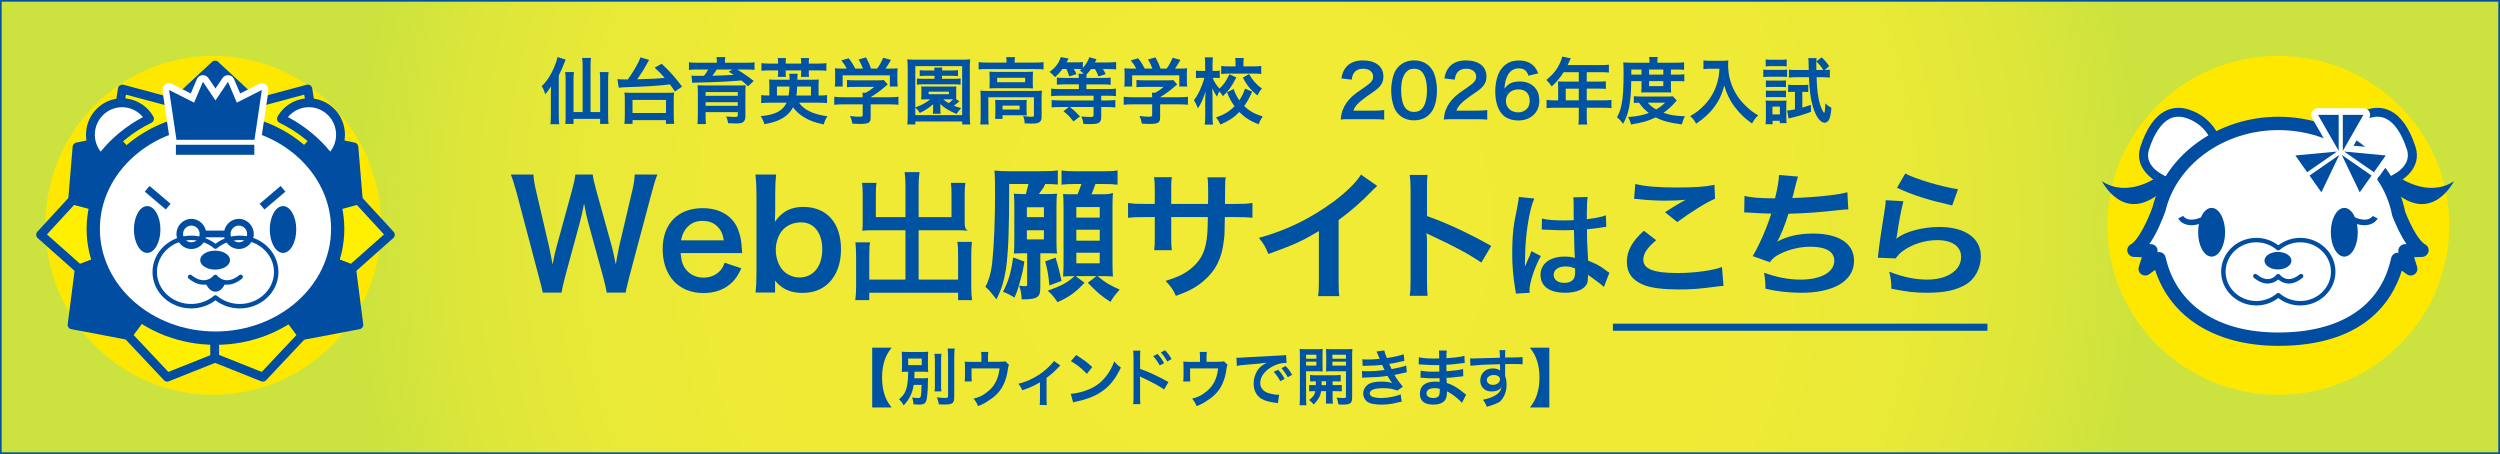 <?xml version="1.0" encoding="UTF-8"?>
<svg xmlns="http://www.w3.org/2000/svg" width="268.111mm" height="48.683mm" xmlns:xlink="http://www.w3.org/1999/xlink" version="1.1" viewBox="0 0 760 138">
  <rect x="0" y="0" width="760" height="138" fill="#808080" stroke="none"/>
  <defs>
    <radialGradient id="_名称未設定グラデーション_50" data-name="名称未設定グラデーション 50" cx="379.495" cy="69" fx="379.495" fy="69" r="272.743" gradientTransform="" gradientUnits="userSpaceOnUse">
      <stop offset="0" stop-color="#f2eb35"/>
      <stop offset=".546" stop-color="#f0ea35"/>
      <stop offset=".743" stop-color="#e9e937"/>
      <stop offset=".883" stop-color="#dde63a"/>
      <stop offset=".995" stop-color="#cce33e"/>
      <stop offset="1" stop-color="#cce33f"/>
    </radialGradient>
  </defs>
  <!-- Generator: Adobe Illustrator 28.6.0, SVG Export Plug-In . SVG Version: 1.2.0 Build 709)  -->
  <g>
    <g id="_バックグラウンド" data-name="バックグラウンド">
      <rect width="133" height="138" fill="#fff"/>
      <rect width="759.657" height="138" fill="url(#_名称未設定グラデーション_50)"/>
      <g>
        <path d="M190.21,88.94q.12-.95.47-2.21c.08-.41.3-1.22.6-2.48l6.88-25.83c.69-2.61,1.08-3.83,1.68-5.36h-6.88c-.05,1.26-.3,3.11-.73,4.82l-4,16.99c-.09.41-.43,2.17-.56,2.89q-.26,1.58-.47,2.61c-.69-3.38-.91-4.28-1.21-5.45l-4.81-17.35c-.48-1.67-.86-3.43-.99-4.51h-5.29c-.13,1.22-.43,2.7-.95,4.6l-4.77,17.39c-.34,1.27-.65,2.53-1.2,5.32-.26-1.57-.74-3.87-1.04-5.27l-4-17.17c-.47-1.99-.68-3.34-.77-4.87h-6.88c.56,1.35.99,2.75,1.72,5.36l6.84,25.87q.94,3.52,1.16,4.65h5.72c.13-1.08.47-2.53.99-4.56l4.55-16.76c.39-1.45.82-3.2,1.29-5.77.39,2.3.78,4.01,1.25,5.77l4.6,16.76c.43,1.54.86,3.48,1.03,4.56h5.77Z" fill="#0052a3" fill-rule="evenodd"/>
        <path d="M207.04,73.06c.65-3.65,3.1-5.91,6.45-5.91,2.02,0,3.48.57,4.64,1.74,1.08,1.09,1.6,2.26,1.9,4.17h-12.99ZM225.62,76.94c-.09-.9-.09-1.02-.09-1.1-.13-2.66-.43-4.21-1.25-6.3-1.72-4.08-5.67-6.26-10.7-6.26-7.36,0-12.13,4.65-12.13,12.41,0,8.13,4.82,13.4,12.43,13.4,3.61,0,6.62-1.16,8.86-3.44,1.07-1.12,1.63-1.96,2.62-4.09l-5.08-1.69c-.43,1.2-.73,1.69-1.24,2.31-1.25,1.42-3.05,2.22-5.16,2.22-2.19,0-4.13-.89-5.38-2.49-.99-1.29-1.37-2.53-1.59-4.97h18.71Z" fill="#0052a3" fill-rule="evenodd"/>
        <path d="M249.97,75.78c0,5.22-2.72,8.58-6.96,8.58-1.56,0-3.19-.61-4.41-1.6-1.68-1.38-2.77-4.09-2.77-6.8,0-2.24.8-4.57,2.06-5.99,1.38-1.55,3.35-2.37,5.7-2.37,3.87,0,6.38,3.23,6.38,8.18ZM235.62,88.94v-2.11c0-.52,0-.99-.05-1.55,2.11,2.49,4.5,3.76,8.36,3.76,3.4,0,6.09-1.05,8.14-3.15,2.37-2.44,3.59-5.88,3.59-10.11,0-8.01-4.33-12.87-11.44-12.87-3.86,0-6.46,1.39-8.65,4.51.05-1.52.09-2.63.09-3.35v-4.64c0-2.83.08-4.39.29-6.37h-6.28c.22,2.27.3,3.91.3,6.32v23.17c0,3.12-.08,4.5-.3,6.39h5.95Z" fill="#0052a3" fill-rule="evenodd"/>
        <path d="M275.26,66h-9v-6.97c0-1.46.04-2.49.18-3.44h-4.4c.18,1.08.22,2.24.22,3.79v8.3c0,.87-.04,1.6-.13,2.46.89-.09,1.64-.14,2.62-.14h10.51v15h-11v-7.41c0-1.83.05-2.83.23-3.93h-4.45c.13,1.19.22,2.61.22,4.39v9.17c0,1.48-.09,2.73-.26,4.02h4.26v-2.24h27v2.24h4.26c-.18-1.17-.26-2.28-.26-4.02v-9.35c0-1.83.08-3.16.21-4.35h-4.45c.19,1.14.24,2.33.24,3.89v7.59h-12v-15h12.4c.86,0,1.73.05,2.52.14-.88-.64-.92-1.47-.92-2.46v-8.34c0-1.6.04-2.46.21-3.75h-4.4c.14,1.04.19,1.98.19,3.4v7.01h-10v-9.42c0-1.97.09-3.01.28-4.25h-4.54c.17,1.11.26,2.19.26,4.25v9.42Z" fill="#0052a3" fill-rule="evenodd"/>
        <path d="M308,78.26c-.69,4.87-1.42,7.18-3.09,10.45,1.46.56,2.4,1.03,3.48,1.76.86-1.93,1.07-2.58,1.68-4.86.81-2.88.98-3.69,1.33-6.09l-3.4-1.26ZM317.73,79.46c.69,2.46.95,3.83,1.29,7.32l3.69-1.38c-.82-3.8-1.13-4.77-1.8-7.08l-3.18,1.14ZM327.2,76.84h7.12v3.22h-7.12v-3.22ZM327.2,69.84h7.12v3.32h-7.12v-3.32ZM327.2,62.94h7.12v3.22h-7.12v-3.22ZM326.64,83.94c-2.04,1.94-4.14,3.02-8.13,4.44,1.29,1.12,2.15,2.2,2.97,3.48,3.52-1.53,5.6-3.11,8.22-5.9l-2.7-2.02h6.33l-2.63,2.02c2.59,2.71,4.45,4.33,6.9,5.81.73-1.31,1.33-2.1,2.79-3.73-3.1-1.36-4.53-2.23-6.71-4.1h1.27c1.11,0,2.38.03,3.38.11-.09-1.16-.13-2.57-.13-4.18v-16.96c0-1.77.04-3.12.13-4.26-.96.37-1.72.41-3.85.41h-2.67c.52-1.17.8-1.95,1.2-3.12h2.38c2.06,0,3.11.04,4.35.21v-4.35c-1.16.22-2.22.26-4.35.26h-8.31c-2.16,0-3.12-.04-4.37-.26v4.35c1.29-.17,2.25-.21,3.81-.21h2.23c-.32,1-.64,1.82-1.16,3.12h-.99c-1.92,0-2.44,0-3.43-.08.1.62.15,2.25.15,4.02v17.35c0,1.21-.05,2.42-.15,3.72.99-.09,1.87-.13,3.19-.13h.28ZM312.17,70h5.18v2.78h-5.18v-2.78ZM312.17,63h5.18v3h-5.18v-3ZM311.61,59c-1.5,0-2.32-.04-3.39-.12.08,1,.13,1.98.13,3.19v11.35c0,1.51-.05,2.59-.13,3.66.99-.05,2.02-.09,3.05-.09h.99v9.47c0,.47-.02.54-.82.54-.08,0-.26,0-.56-.04q-.17-.03-1.07-.1c.47,1.06.73,2.56.77,4.14h.78c1.65,0,3.01-.17,3.71-.58.88-.5,1.19-1.21,1.19-3.04v-10.39h2.2c1.08,0,1.98.04,2.87.09-.11-.88-.16-1.9-.16-3.71v-11.02c0-1.58.05-2.47.16-3.47-.97.08-1.92.12-3.3.12h-2.21c.78-1.22,1.53-1.85,1.91-3.06,1.81,0,2.67.04,3.85.15v-4.29c-1.31.18-2.64.26-5.67.26h-8.98c-2.02,0-3.19-.04-4.6-.21.12,1.54.17,3.08.17,6.72,0,8.57-.3,16.02-.91,21.73-.38,2.91-1.03,5.08-2.02,6.87.86.79,1.29,1.25,1.68,1.75q1.16,1.46,1.68,2.08c1.55-3.12,2.23-5.3,2.88-9.2.73-5.25.99-11.7.99-25.86h5.85c-.3.94-.44,1.96-.78,3.06h-.26Z" fill="#0052a3" fill-rule="evenodd"/>
        <path d="M356.05,62v-4.43c0-2.19,0-2.28.18-3.7h-5.39c.17,1.12.21,2.02.21,3.83v4.3h-2.53c-3.05,0-3.91-.04-5.59-.3v4.51c1.5-.17,2.66-.21,5.5-.21h2.62v6.36c0,1.59-.04,2.76-.17,3.7h5.35c-.13-1.12-.18-1.8-.18-3.61v-6.45h11.14c-.08,2.97-.08,4-.17,4.99-.39,4.94-1.63,7.78-4.56,10.32-2.06,1.8-4.13,2.84-8.13,4.08,1.77,1.89,2.33,2.71,3.14,4.56,3.96-1.42,6.07-2.54,8.39-4.51,3.74-3.19,5.59-6.84,6.19-12.35.22-1.63.22-1.93.3-7.09h2.88c2.84,0,4,.04,5.51.21v-4.51c-1.68.26-2.54.3-5.59.3h-2.76q.05-2.58.05-5.2c0-1.68.04-1.89.17-2.88h-5.55c.17.99.22,1.93.22,4.77v1.38l-.05,1.93h-11.18Z" fill="#0052a3" fill-rule="evenodd"/>
        <path d="M413.73,53.08c-1.25,2.11-4.17,5.08-8.1,8.05-7.19,5.28-14.41,8.85-22.92,11.18,1.5,1.93,1.97,2.66,2.88,4.9,7.91-2.84,10.32-3.96,15.35-6.97v15.14c0,2.53-.05,3.39-.26,4.64h6.47c-.17-1.16-.21-2.41-.21-4.77v-18.36c3.7-2.71,6.92-5.51,10.15-8.86.64-.69.86-.86,1.59-1.51l-4.95-3.44Z" fill="#0052a3" fill-rule="evenodd"/>
        <path d="M433.98,89.93c-.13-1.41-.17-2.53-.17-4.77v-11.35c0-1.2-.04-1.72-.16-2.92.33.21.46.25,1.45.73,7.18,3.31,11.65,5.76,15.22,8.21l3.01-5.07c-6.88-3.87-13.63-7.01-19.52-9.08v-7.99c0-2.67,0-3.23.17-4.52h-5.43c.17,1.16.26,2.28.26,4.39v27.56c0,2.28-.04,3.44-.26,4.81h5.43Z" fill="#0052a3" fill-rule="evenodd"/>
        <path d="M465.03,89c-.07-.56-.07-.59-.07-.8,0-1.96,1.4-6.73,3.47-10.36l-2.91-1.5c-.32,1.01-.35,1.13-.42,1.25q-.35.83-.67,1.46c-.17.48-.35.81-.42,1.02q-.24.54-.42.87h-.03c.03-.33.03-.39.03-.63v-.48q0-.48.04-1.56c.03-6.97,1.36-14.88,2.8-17.92l-4.73-.49v.14c0,.35-.14,1.36-.38,2.59q-.77,3.95-.95,4.89c-.45,2.46-.66,6.01-.66,9.67,0,3.37.28,6.97.94,10.9.14.68.14.86.18,1.2l4.2-.25ZM478.83,81.62v1.06c0,1.05-.14,1.64-.45,2.11-.53.78-1.54,1.21-2.84,1.21-1.96,0-3.22-.98-3.22-2.42,0-1.6,1.4-2.58,3.64-2.58,1.05,0,1.72.16,2.87.62ZM468.68,69.8c.11-.03.18-.03.22-.03.07,0,.18,0,.36.03.07,0,.29,0,.61.03.18,0,.58.03,1.08.03,1.69.11,3.09.14,4.38.14.91,0,1.75-.03,3.15-.06.14,5.62.18,7.61.28,8.48-.94-.3-1.82-.42-3.11-.42-4.27,0-7.33,2.04-7.33,5.54,0,3.62,2.88,5.46,7.5,5.46,3.4,0,5.85-1.04,6.65-2.79.18-.48.28-1.26.28-2.12v-.55l2.21,1.6c.98.7,2.03,1.51,2.62,2.11l1.68-4.34c-.35-.19-.52-.31-.98-.66-2.1-1.58-2.97-2-5.49-3.02-.35-6.39-.35-6.47-.35-8.74v-.77c1.85-.17,3.67-.43,4.86-.63.63-.11.67-.11,1.02-.14l-.14-3.49-.28.07q-.56.21-.77.28c-1.37.35-2.91.63-4.73.84v-1.61c0-2.49.07-4.17.25-5.15l-4.38.11c.07.38.11.91.11,1.68,0,1.43.03,3.18.03,5.25-1.22.07-1.99.07-3.22.07-2.87,0-4.74-.14-6.44-.56l-.07,3.36Z" fill="#0052a3" fill-rule="evenodd"/>
        <path d="M499.74,70.15c-3.61,3.26-5.17,6.12-5.17,9.42,0,3.39,1.68,5.7,5.13,7.07,2.28.91,6.06,1.36,10.75,1.36,3.7,0,6.45-.21,11.61-.91.9-.12,1.16-.12,1.89-.16l-.47-5.75c-2.76,1.04-8.39,1.82-13.51,1.82-7.26,0-10.4-1.22-10.4-4.04,0-1.86,1.2-3.68,3.91-5.94l-3.74-2.87ZM496.77,60.45c.56,0,.68.04,1.48.11,2.01.26,5.58.44,7.77.44,2.71,0,4.56-.07,6.45-.29-1.98,1.07-4.09,2.37-6.32,3.8l3.74,3c4.26-3.13,8.9-6.03,11.48-7.1l-.17-4.23c-2.84.61-5.89.82-11.35.82-5.77,0-9.59-.3-12.72-1.07l-.36,4.52Z" fill="#0052a3" fill-rule="evenodd"/>
        <path d="M530.24,64.59h.35c.34,0,.77,0,1.37.05,2.28.17,4.22.25,6.5.3-.61,2.1-2.2,6.25-3.62,9.12-.64,1.38-1.37,2.75-2.02,3.8l5.21,1.85c.77-1.1,1.54-1.76,3.13-2.55,2.76-1.37,6.07-2.16,9.25-2.16,4.64,0,7.22,1.5,7.22,4.23,0,3.52-4.04,5.77-10.27,5.77-3.62,0-7.23-.7-11.1-2.11.39,2.18.43,2.88.43,4.88,3.36.81,7.14,1.23,10.97,1.23,9.41,0,15.97-3.37,15.97-9.73,0-5.4-4.84-8.27-12.49-8.27-4.21,0-7.95.83-10.84,2.45v-.07c.86-1.36,2.5-5.35,3.4-8.4,5.38-.13,9.16-.43,15.5-1.12,1.2-.13,1.62-.17,2.68-.21l-.28-5.21c-1.61.43-2.49.61-5.77.99-2.84.35-7.7.69-10.97.78q.26-.82,1.03-4.04.43-1.72.69-2.5l-5.76-.47c-.09,1.85-.39,3.65-1.2,7.09-4.43,0-7.31-.21-9.29-.73l-.09,5.03Z" fill="#0052a3" fill-rule="evenodd"/>
        <path d="M573.26,60.87c-.04.95-.08,1.47-.25,2.5-.78,5.07-1.47,9.26-1.81,12.12-.21,1.81-.21,2-.34,2.86l5.41.2c.91-1.15,1.17-1.44,1.94-2.06,2.88-2.2,6.88-3.49,10.71-3.49,4.55,0,7.26,1.91,7.26,5.12,0,4.06-4.21,6.88-10.27,6.88-3.66,0-7.36-.76-11.57-2.39.52,2.25.6,2.99.64,5.16,4.91.98,7.27,1.23,10.97,1.23,4.99,0,8.56-.74,11.44-2.39,2.98-1.61,4.79-5.15,4.79-8.64,0-5.86-5.21-8.97-12.58-8.97-5.2,0-10.53,1.44-13.02,3.52l-.09-.08q.13-.55.21-1.07c.56-3.83,1.29-7.83,1.94-10.2l-5.38-.3ZM576.7,57.09c4.91,2.28,9.42,3.7,16.77,5.37l1.77-4.94c-4.86-.69-13.08-3.14-16.04-4.77l-2.5,4.34Z" fill="#0052a3" fill-rule="evenodd"/>
        <rect x="490.32" y="98.4" width="113.86" height="2.15" fill="#0052a3"/>
      </g>
      <g>
        <ellipse cx="64.83" cy="68.5" rx="51.03" ry="51.5" fill="#ffe800"/>
        <g>
          <g>
            <polygon points="102.04 62.65 108.92 60.78 107.58 44.69 96.16 42.32 91.63 47.06 102.04 62.65" fill="#004da1"/>
            <path d="M93.35,47.22l9.27,13.87,4.87-1.32-1.17-13.96-9.7-2.01-3.27,3.42ZM102.04,64c-.44,0-.86-.21-1.11-.59l-10.41-15.59c-.36-.53-.3-1.24.14-1.7l4.54-4.74c.32-.34.78-.48,1.23-.39l11.42,2.37c.58.12,1.02.62,1.07,1.22l1.34,16.09c.05.65-.36,1.25-.99,1.42l-6.88,1.87c-.12.03-.24.04-.35.04Z" fill="#004da1" fill-rule="evenodd"/>
          </g>
          <g>
            <polygon points="102.04 62.65 108.92 60.78 118.66 71.36 106.91 81.79 101.2 79.59 102.04 62.65" fill="#fff000"/>
            <path d="M102.59,78.67l4.04,1.56,10.1-8.96-8.24-8.96-5.16,1.39-.74,14.97ZM106.91,83.15c-.17,0-.33-.03-.48-.09l-5.71-2.2c-.54-.21-.89-.75-.86-1.34l.84-16.94c.03-.59.43-1.09.99-1.24l6.88-1.86c.49-.13,1,.01,1.33.38l9.74,10.58c.25.27.38.63.36.99-.02.37-.18.71-.46.95l-11.75,10.43c-.25.22-.56.34-.88.34Z" fill="#004da1" fill-rule="evenodd"/>
          </g>
          <g>
            <polygon points="88.11 96.53 92.13 101.95 109.09 98.73 106.91 81.79 101.2 79.59 88.11 96.53" fill="#004da1"/>
            <path d="M89.8,96.55l2.91,3.91,14.88-2.82-1.91-14.87-4.03-1.56-11.85,15.34ZM92.13,103.31c-.41,0-.81-.2-1.07-.55l-4.03-5.42c-.36-.49-.36-1.16.02-1.64l13.09-16.94c.36-.48.99-.65,1.54-.44l5.71,2.21c.46.17.78.59.85,1.09l2.18,16.94c.09.71-.38,1.37-1.08,1.5l-16.96,3.22c-.08.02-.16.03-.25.03Z" fill="#004da1" fill-rule="evenodd"/>
          </g>
          <g>
            <polygon points="54.73 38.51 52.97 31.31 65.39 19.79 77.81 31.31 76.3 38.76 54.73 38.51" fill="#004da1"/>
            <path d="M55.78,37.16l19.43.23,1.13-5.6-10.95-10.16-10.93,10.13,1.32,5.4ZM76.3,40.12h-.02l-21.57-.26c-.61,0-1.14-.43-1.29-1.03l-1.76-7.2c-.12-.48.04-.98.4-1.32l12.42-11.52c.51-.48,1.3-.48,1.82,0l12.42,11.52c.35.32.5.8.41,1.27l-1.52,7.45c-.12.63-.67,1.09-1.31,1.09Z" fill="#004da1" fill-rule="evenodd"/>
          </g>
          <path d="M39.37,48.42c-.36,0-.71-.14-.97-.42l-4.53-4.74c-.29-.31-.43-.73-.36-1.15l2.35-15.25c.06-.37.27-.71.59-.92s.72-.27,1.08-.18l15.78,4.24c.48.13.85.51.96.99l1.68,7.12c.14.59-.13,1.2-.65,1.5l-15.27,8.64c-.21.11-.44.17-.66.17Z" fill="#004da1"/>
          <polygon points="36.27 41.86 39.62 45.37 53.1 37.74 51.85 32.41 38.28 28.77 36.27 41.86" fill="#fff000"/>
          <path d="M91.41,48.42c-.23,0-.45-.06-.66-.17l-15.28-8.64c-.52-.3-.78-.91-.64-1.5l1.67-7.12c.12-.48.49-.86.96-.99l15.78-4.24c.37-.09.76-.03,1.08.18s.54.55.6.92l2.35,15.25c.06.42-.07.84-.36,1.15l-4.54,4.74c-.26.28-.61.42-.96.42Z" fill="#004da1"/>
          <polygon points="77.67 37.74 91.16 45.37 94.51 41.86 92.49 28.77 78.93 32.41 77.67 37.74" fill="#fff000"/>
          <g>
            <polygon points="28.96 62.65 22.08 60.78 23.42 44.69 34.84 42.32 39.37 47.06 28.96 62.65" fill="#004da1"/>
            <path d="M23.51,59.77l4.87,1.32,9.27-13.88-3.27-3.41-9.71,2.01-1.16,13.96ZM28.96,64c-.11,0-.23-.01-.35-.04l-6.88-1.87c-.63-.17-1.04-.77-.99-1.42l1.34-16.09c.05-.6.49-1.1,1.07-1.22l11.42-2.37c.45-.09.91.05,1.23.39l4.54,4.74c.43.46.5,1.17.14,1.7l-10.41,15.59c-.25.38-.67.59-1.11.59Z" fill="#004da1" fill-rule="evenodd"/>
          </g>
          <g>
            <polygon points="28.96 62.65 22.08 60.78 12.34 71.36 24.09 81.79 29.8 79.59 28.96 62.65" fill="#fff000"/>
            <path d="M14.27,71.27l10.1,8.96,4.04-1.56-.74-14.97-5.16-1.39-8.24,8.96ZM24.09,83.15c-.32,0-.63-.12-.88-.34l-11.75-10.43c-.28-.24-.44-.58-.46-.95-.02-.36.11-.72.36-.99l9.73-10.58c.34-.36.86-.51,1.34-.38l6.88,1.86c.56.15.96.65.99,1.24l.84,16.94c.03.59-.32,1.13-.86,1.34l-5.71,2.2c-.15.06-.31.09-.48.09Z" fill="#004da1" fill-rule="evenodd"/>
          </g>
          <g>
            <polygon points="42.89 96.53 38.86 101.95 21.91 98.73 24.09 81.79 29.8 79.59 42.89 96.53" fill="#004da1"/>
            <path d="M23.41,97.64l14.88,2.82,2.91-3.91-11.85-15.34-4.03,1.56-1.91,14.87ZM38.86,103.31c-.08,0-.16-.01-.24-.03l-16.96-3.22c-.7-.13-1.17-.79-1.08-1.5l2.18-16.94c.07-.5.39-.92.85-1.09l5.71-2.21c.55-.21,1.18-.03,1.54.44l13.09,16.94c.38.48.38,1.15.02,1.64l-4.03,5.42c-.26.35-.66.55-1.08.55Z" fill="#004da1" fill-rule="evenodd"/>
          </g>
          <path d="M50.82,116.01c-.36,0-.71-.14-.97-.42l-11.96-12.71c-.45-.48-.49-1.21-.1-1.74l4.03-5.42c.33-.45.89-.64,1.42-.5l22.6,6.04c.59.16,1,.7,1,1.32l-.03,6.25c-.01.55-.34,1.05-.85,1.25l-14.65,5.84c-.16.06-.32.09-.49.09Z" fill="#004da1"/>
          <polygon points="40.62 101.85 51.17 113.06 64.13 107.9 64.15 103.61 43.43 98.07 40.62 101.85" fill="#fff000"/>
          <path d="M79.92,116.01c-.17,0-.33-.03-.49-.09l-14.65-5.84c-.51-.2-.84-.7-.85-1.25l-.03-6.25c0-.62.41-1.16,1-1.32l22.6-6.04c.53-.14,1.09.05,1.42.5l4.03,5.42c.39.53.35,1.26-.1,1.74l-11.96,12.71c-.26.28-.61.42-.97.42Z" fill="#004da1"/>
          <polygon points="66.61 107.9 79.57 113.06 90.12 101.85 87.31 98.07 66.59 103.61 66.61 107.9" fill="#fff000"/>
        </g>
        <g>
          <path d="M102.65,69.6c0,18.33-16.63,33.2-37.15,33.2s-37.15-14.87-37.15-33.2,16.63-33.21,37.15-33.21,37.15,14.87,37.15,33.21Z" fill="#fff"/>
          <path d="M65.5,38.42c-19.38,0-35.14,13.99-35.14,31.18s15.76,31.17,35.14,31.17,35.14-13.99,35.14-31.17-15.76-31.18-35.14-31.18ZM65.5,104.83c-21.6,0-39.17-15.81-39.17-35.23s17.57-35.24,39.17-35.24,39.17,15.81,39.17,35.24-17.57,35.23-39.17,35.23Z" fill="#004da1" fill-rule="evenodd"/>
        </g>
        <g>
          <path d="M45.44,36.1c-1.66-2.91-4.76-4.87-8.33-4.87-5.31,0-9.62,4.35-9.62,9.72,0,2.87,1.24,5.44,3.21,7.22,3.74-5.03,8.81-9.19,14.74-12.07Z" fill="#fff"/>
          <path d="M37.11,32.59c-4.57,0-8.28,3.75-8.28,8.36,0,1.87.63,3.68,1.77,5.15,3.45-4.25,7.85-7.84,12.86-10.51-1.56-1.88-3.89-3-6.35-3ZM30.7,49.53c-.33,0-.65-.13-.9-.35-2.32-2.1-3.66-5.1-3.66-8.23,0-6.11,4.92-11.07,10.97-11.07,3.9,0,7.54,2.12,9.5,5.54.18.33.23.72.12,1.08s-.37.66-.7.82c-5.71,2.78-10.64,6.81-14.26,11.67-.23.3-.57.49-.94.53l-.13.01Z" fill="#004da1" fill-rule="evenodd"/>
        </g>
        <g>
          <path d="M100.3,48.17c1.97-1.78,3.21-4.35,3.21-7.22,0-5.37-4.31-9.72-9.62-9.72-3.57,0-6.67,1.96-8.33,4.87,5.93,2.88,11,7.04,14.74,12.07Z" fill="#fff"/>
          <path d="M87.54,35.59c5.01,2.67,9.41,6.26,12.86,10.51,1.14-1.47,1.77-3.28,1.77-5.15,0-4.61-3.71-8.36-8.28-8.36-2.46,0-4.79,1.12-6.35,3ZM100.3,49.53l-.13-.01c-.37-.04-.71-.23-.94-.53-3.62-4.86-8.55-8.89-14.26-11.67-.33-.16-.59-.46-.7-.82s-.06-.75.12-1.08c1.96-3.42,5.6-5.54,9.5-5.54,6.05,0,10.97,4.96,10.97,11.07,0,3.13-1.34,6.13-3.66,8.23-.25.22-.57.35-.9.35Z" fill="#004da1" fill-rule="evenodd"/>
        </g>
        <path d="M65.5,89.75c.15,0,.31.05.43.15,1.92,1.62,4.39,2.51,6.96,2.51,5.73,0,10.4-4.36,10.4-9.71s-4.67-9.72-10.4-9.72c-2.57,0-5.04.9-6.96,2.51-.25.21-.61.21-.86,0-1.92-1.61-4.39-2.51-6.96-2.51-5.74,0-10.4,4.36-10.4,9.72s4.66,9.71,10.4,9.71c2.57,0,5.04-.89,6.96-2.51.13-.1.28-.15.43-.15ZM72.89,93.76c-2.7,0-5.3-.87-7.39-2.47-2.09,1.6-4.69,2.47-7.39,2.47-6.48,0-11.75-4.96-11.75-11.06s5.27-11.07,11.75-11.07c2.69,0,5.3.88,7.39,2.47,2.09-1.59,4.69-2.47,7.39-2.47,6.48,0,11.75,4.96,11.75,11.07s-5.27,11.06-11.75,11.06Z" fill="#004da1" fill-rule="evenodd"/>
        <g>
          <polygon points="77.36 42.49 79.6 27.36 71.99 31.2 69.31 24.87 65.5 30.52 61.69 24.87 59.01 31.2 51.4 27.36 53.64 42.49 77.36 42.49" fill="#fff"/>
          <path d="M55.37,40.46h20.26l1.41-9.54-4.15,2.09c-.49.25-1.07.29-1.59.09-.52-.19-.94-.59-1.16-1.1l-1.24-2.92-1.73,2.58c-.38.56-1,.89-1.67.89s-1.29-.33-1.67-.89l-1.73-2.58-1.24,2.92c-.22.51-.64.91-1.16,1.1-.52.2-1.1.16-1.59-.09l-4.15-2.09,1.41,9.54ZM77.36,44.52h-23.72c-1,0-1.85-.73-2-1.73l-2.23-15.13c-.12-.75.2-1.5.81-1.95.6-.45,1.4-.51,2.08-.17l5.7,2.87,1.84-4.34c.29-.68.93-1.15,1.66-1.22.74-.06,1.45.27,1.86.88l2.14,3.17,2.14-3.17c.41-.62,1.13-.94,1.86-.88.73.07,1.37.54,1.66,1.22l1.84,4.34,5.7-2.87c.67-.34,1.48-.27,2.08.17.61.45.92,1.2.81,1.95l-2.24,15.13c-.14,1-.99,1.73-1.99,1.73Z" fill="#fff" fill-rule="evenodd"/>
        </g>
        <polygon points="77.36 42.49 79.6 27.36 71.99 31.2 69.31 24.87 65.5 30.52 61.69 24.87 59.01 31.2 51.4 27.36 53.64 42.49 77.36 42.49" fill="#004da1"/>
        <rect x="53.47" y="44.01" width="23.84" height="3.05" fill="#004da1"/>
        <path d="M48.77,69.76c0,3.93-1.81,7.12-4.03,7.12s-4.03-3.19-4.03-7.12,1.81-7.11,4.03-7.11,4.03,3.18,4.03,7.11Z" fill="#004da1"/>
        <polygon points="50.4 63.68 44.02 58.26 45.46 56.53 51.84 61.95 50.4 63.68" fill="#004da1"/>
        <path d="M82.01,69.76c0,3.93,1.8,7.12,4.03,7.12s4.02-3.19,4.02-7.12-1.8-7.11-4.02-7.11-4.03,3.18-4.03,7.11Z" fill="#004da1"/>
        <polygon points="80.38 63.68 78.93 61.95 85.31 56.53 86.76 58.26 80.38 63.68" fill="#004da1"/>
        <path d="M58.17,68.58c-1.39,0-2.52,1.14-2.52,2.54s1.13,2.54,2.52,2.54,2.52-1.14,2.52-2.54-1.13-2.54-2.52-2.54ZM58.17,75.69c-2.5,0-4.53-2.05-4.53-4.57s2.03-4.58,4.53-4.58,4.53,2.06,4.53,4.58-2.03,4.57-4.53,4.57Z" fill="#004da1" fill-rule="evenodd"/>
        <path d="M72.61,68.58c-1.39,0-2.52,1.14-2.52,2.54s1.13,2.54,2.52,2.54c1.38,0,2.51-1.14,2.51-2.54s-1.13-2.54-2.51-2.54ZM72.61,75.69c-2.5,0-4.54-2.05-4.54-4.57s2.04-4.58,4.54-4.58,4.53,2.06,4.53,4.58-2.03,4.57-4.53,4.57Z" fill="#004da1" fill-rule="evenodd"/>
        <rect x="61.69" y="70.1" width="7.39" height="2.04" fill="#004da1"/>
        <path d="M69.92,79.08c0,1.59-2.03,2.88-4.53,2.88s-4.53-1.29-4.53-2.88,2.02-2.88,4.53-2.88,4.53,1.29,4.53,2.88Z" fill="#004da1"/>
        <path d="M69.03,86.55c-.22,0-.44-.01-.65-.04-1.36-.17-2.34-.84-2.91-1.35-.57.51-1.55,1.18-2.9,1.35-1.68.21-3.43-.4-5.21-1.81-.29-.24-.34-.66-.11-.96.23-.29.65-.34.94-.11,1.49,1.18,2.9,1.71,4.21,1.53,1.26-.16,2.09-.89,2.41-1.24l.03-.06c.23-.46,1.01-.46,1.23,0,.28.31,1.16,1.15,2.49,1.31,1.31.15,2.71-.36,4.19-1.54.29-.23.71-.18.94.11.23.3.18.72-.11.96-1.54,1.23-3.07,1.85-4.55,1.85Z" fill="#004da1"/>
        <path d="M65.47,84.2c-.17.21-1.24,1.43-3.04,1.64.62,1.69,1.76,2.84,3.07,2.84s2.44-1.14,3.07-2.83c-1.84-.19-2.93-1.44-3.1-1.65Z" fill="#004da1"/>
      </g>
      <g>
        <path d="M744.58,68.5c0,28.44-23.27,51.5-51.97,51.5s-51.96-23.06-51.96-51.5,23.27-51.5,51.96-51.5,51.97,23.06,51.97,51.5Z" fill="#ffe800"/>
        <g>
          <path d="M658.49,55.09s-8.72-3.17-6.5-10.05c2.22-6.87,6.33-12.69,13.16-10.4,6.84,2.29,8.55,8.29,8.55,8.29" fill="#fff"/>
          <path d="M658.49,56.45c-.16,0-.32-.03-.48-.09-3.44-1.25-9.4-5.31-7.32-11.73,1.82-5.63,4.39-9.3,7.64-10.93,2.21-1.1,4.65-1.22,7.26-.34,7.43,2.49,9.35,8.93,9.42,9.2.21.72-.21,1.47-.94,1.67-.72.21-1.48-.21-1.69-.93-.06-.22-1.63-5.35-7.67-7.38-1.91-.64-3.6-.58-5.15.2-2.53,1.27-4.7,4.5-6.27,9.34-1.8,5.57,5.36,8.25,5.67,8.36.71.26,1.07,1.04.81,1.74-.2.55-.73.89-1.28.89Z" fill="#004da1"/>
        </g>
        <g>
          <path d="M726.51,55.09s8.72-3.17,6.5-10.05c-2.22-6.87-6.32-12.69-13.16-10.4s-8.55,8.29-8.55,8.29" fill="#fff"/>
          <path d="M726.51,56.45c-.55,0-1.08-.34-1.28-.89-.26-.7.1-1.48.81-1.74.31-.11,7.46-2.82,5.67-8.36-1.57-4.84-3.74-8.07-6.27-9.34-1.55-.78-3.24-.84-5.15-.2-6.09,2.04-7.66,7.32-7.67,7.38-.21.72-.96,1.14-1.69.93-.73-.2-1.15-.95-.94-1.67.07-.27,1.99-6.71,9.42-9.2,2.61-.88,5.05-.77,7.26.34,3.25,1.63,5.82,5.3,7.64,10.93,2.08,6.42-3.88,10.48-7.32,11.73-.16.06-.32.09-.48.09Z" fill="#004da1"/>
        </g>
        <g>
          <path d="M731.13,76.25l5.13-.17c-3.09-1.67-5.97-8.33-7.06-11.11-3.02-15.59-18.25-27.45-36.59-27.45-17.86,0-32.78,11.26-36.33,26.26l-.02-.05s-3.59,10.23-7.52,12.35l5.13.17-1.71,5.47,4.18-3.07c3.26,14.27,15.58,24.46,36.27,24.46,21.76,0,33.27-10.09,36.32-24.26l3.91,2.87-1.71-5.47Z" fill="#fff"/>
          <path d="M656.34,76.62c.24,0,.49.04.72.12.65.24,1.13.79,1.28,1.46,3.32,14.54,15.81,22.88,34.27,22.88,18.99,0,31.17-8.05,34.31-22.66.15-.67.63-1.23,1.28-1.47.31-.12.64-.16.96-.12-.18-.6-.07-1.25.3-1.76s.96-.83,1.6-.85l.53-.02c-1.75-2.51-3.22-5.73-4.3-8.5-.04-.11-.08-.23-.1-.35-2.9-14.95-17.45-25.8-34.58-25.8-16.5,0-30.95,10.39-34.34,24.69-.04.18-.11.36-.2.51-.6,1.66-2.31,6.08-4.66,9.45l.53.02c.64.02,1.23.34,1.6.85.34.47.45,1.05.34,1.6.15-.03.31-.05.46-.05ZM692.61,105.14c-18.99,0-32.75-8.56-37.46-23.09l-1.77,1.3c-.71.52-1.68.53-2.41.03-.72-.51-1.03-1.42-.77-2.26l.92-2.93-2.45-.08c-.92-.04-1.71-.68-1.92-1.57-.22-.89.2-1.81,1.01-2.25,2.23-1.2,5.18-7.29,6.57-11.22l.03-.1c3.97-15.95,19.99-27.48,38.25-27.48,19.03,0,35.21,12.15,38.57,28.91,2.03,5.12,4.4,9,6.06,9.89.81.44,1.23,1.36,1.01,2.25-.21.89-1,1.53-1.92,1.57l-2.45.08.92,2.93c.26.84-.05,1.75-.77,2.26-.73.51-1.7.49-2.41-.03l-1.47-1.08c-3.01,9.68-11.82,22.87-37.54,22.87Z" fill="#004da1" fill-rule="evenodd"/>
        </g>
        <path d="M668.23,70.61c0,4.09,1.84,7.4,4.1,7.4s4.1-3.31,4.1-7.4-1.83-7.41-4.1-7.41-4.1,3.32-4.1,7.41Z" fill="#004da1"/>
        <path d="M692.6,89.05c.16,0,.32.06.45.17,1.72,1.47,3.93,2.29,6.23,2.29,5.14,0,9.33-4,9.33-8.92s-4.19-8.93-9.33-8.93c-2.3,0-4.51.82-6.23,2.3-.26.22-.64.22-.9,0-1.72-1.48-3.93-2.3-6.22-2.3-5.15,0-9.34,4-9.34,8.93s4.19,8.92,9.34,8.92c2.29,0,4.5-.82,6.22-2.29.13-.11.29-.17.45-.17ZM699.28,92.86c-2.43,0-4.78-.8-6.68-2.26-1.9,1.46-4.24,2.26-6.67,2.26-5.9,0-10.7-4.61-10.7-10.27s4.8-10.28,10.7-10.28c2.42,0,4.77.8,6.67,2.26,1.9-1.46,4.25-2.26,6.68-2.26,5.9,0,10.7,4.61,10.7,10.28s-4.8,10.27-10.7,10.27Z" fill="#004da1" fill-rule="evenodd"/>
        <path d="M696.6,79.24c0,1.47-1.84,2.67-4.1,2.67s-4.1-1.2-4.1-2.67,1.84-2.66,4.1-2.66,4.1,1.19,4.1,2.66Z" fill="#004da1"/>
        <path d="M695.79,86.2c-.19,0-.38-.02-.58-.04-1.21-.15-2.1-.74-2.63-1.21-.54.47-1.43,1.06-2.64,1.21-1.54.2-3.14-.38-4.75-1.7-.29-.23-.34-.66-.1-.95s.68-.33.97-.09c1.3,1.06,2.54,1.54,3.69,1.4,1.11-.13,1.87-.81,2.16-1.12l.03-.06c.23-.46,1.01-.46,1.25,0h0c.25.29,1.04,1.04,2.21,1.18,1.16.14,2.39-.34,3.7-1.4.29-.24.72-.2.96.09s.2.72-.09.95c-1.42,1.16-2.82,1.74-4.18,1.74Z" fill="#004da1"/>
        <path d="M666.19,68.47c-.56,0-1.08-.07-1.57-.22-1.73-.5-2.38-1.71-2.45-1.84l1.52-.78c.01.03.4.72,1.46,1.01,1.02.28,2.86.24,5.89-1.52l.87,1.46c-2.16,1.26-4.08,1.89-5.72,1.89Z" fill="#004da1"/>
        <path d="M716.77,70.61c0,4.09-1.84,7.4-4.1,7.4s-4.1-3.31-4.1-7.4,1.83-7.41,4.1-7.41,4.1,3.32,4.1,7.41Z" fill="#004da1"/>
        <path d="M718.81,68.47c-1.64,0-3.56-.63-5.72-1.89l.87-1.46c3.07,1.78,4.92,1.81,5.94,1.51s1.4-.98,1.41-.98l1.52.76c-.07.13-.72,1.34-2.45,1.84-.49.15-1.01.22-1.57.22Z" fill="#004da1"/>
        <path d="M655.41,54.04s-8.72,6.17-16.41,1.05c0,0,6.67,13.4,18.29,3l1.54-.7-3.42-3.35Z" fill="#004da1"/>
        <path d="M729.59,54.04s8.72,6.17,16.41,1.05c0,0-6.67,13.4-18.29,3l-1.54-.7,3.42-3.35Z" fill="#004da1"/>
        <path d="M727.13,46.41c-.3-.65-.94-1.1-1.66-1.17l-9.99-.95,4.79-8.36c.36-.63.35-1.4-.02-2.03-.36-.63-1.04-1.01-1.77-1.01h-6.26c-.23,0-.43.04-.63.11-.2-.07-.41-.11-.63-.11h-6.27c-.73,0-1.4.38-1.77,1.01s-.37,1.4-.01,2.03l4.78,8.35-10.1.96c-.72.07-1.36.52-1.66,1.17-.31.66-.24,1.43.18,2.02l3.59,5.09c.13.17.28.32.45.45.06.2.15.39.27.57l3.6,5.08c.38.55,1.01.87,1.68.87l.17-.01c.73-.06,1.37-.5,1.68-1.15l3.98-8.29,3.98,8.29c.31.65.95,1.09,1.68,1.15l.17.01c.67,0,1.3-.32,1.68-.87l3.6-5.08c.12-.18.21-.37.27-.57.17-.13.32-.28.45-.45l3.59-5.09c.42-.59.49-1.36.18-2.02Z" fill="#fff"/>
        <g>
          <g>
            <polygon points="704.69 34.92 710.96 34.92 710.96 45.88 704.69 34.92" fill="#004da1"/>
            <polygon points="718.48 34.92 712.22 34.92 712.22 45.88 718.48 34.92" fill="#004da1"/>
          </g>
          <g>
            <polygon points="705.7 58.46 702.1 53.37 711.16 47.09 705.7 58.46" fill="#004da1"/>
            <polygon points="697.79 47.26 701.38 52.35 710.44 46.07 697.79 47.26" fill="#004da1"/>
          </g>
          <g>
            <polygon points="717.36 58.46 720.96 53.37 711.9 47.09 717.36 58.46" fill="#004da1"/>
            <polygon points="725.27 47.26 721.68 52.35 712.62 46.07 725.27 47.26" fill="#004da1"/>
          </g>
        </g>
      </g>
      <g>
        <path d="M271.04,123.88c-1.18-1.6-1.62-2.37-2.07-3.7-.55-1.6-.82-3.33-.82-5.4s.27-3.8.82-5.39c.45-1.31.89-2.09,2.07-3.69h-5.89v18.18h5.89Z" fill="#0052a3" fill-rule="evenodd"/>
        <path d="M288.08,105.95c.09.84.13,1.68.13,2.59v11.87c0,.46-.19.57-.91.57-.55,0-1.46-.06-2.5-.19.3.72.47,1.3.61,2.13.85.04,1.11.06,1.53.06,2.66,0,3.15-.38,3.15-2.3v-12.14c0-1.08.04-1.83.13-2.59h-2.14ZM284.06,107.55c.1.66.15,1.39.15,2.21v7.31c0,1.1-.02,1.44-.12,1.92h2.09c-.07-.49-.09-.9-.09-1.96v-7.27c0-.87.02-1.5.11-2.21h-2.14ZM276.09,109h4.12v2h-4.12v-2ZM280.16,117c-.02,1.71-.11,2.86-.27,3.56-.07.32-.26.44-.76.44-.54,0-1.03-.05-1.87-.16.27.66.39,1.21.45,2.06.78.08,1.19.1,1.58.1,1.54,0,2.02-.29,2.33-1.31.27-.89.45-2.91.45-5.34.02-.83.02-1.04.07-1.45-.5.08-.99.1-1.73.1h-2.46c.04-.78.06-.89.08-2h1.86c1.03,0,1.67.02,2.3.08-.08-.48-.1-.91-.1-2.16v-1.82c0-.99.02-1.46.1-2.19-.54.07-1.09.09-2.24.09h-3.6c-1.02,0-1.66-.02-2.21-.09.05.79.07,1.24.07,2.24v1.7c0,1-.02,1.49-.07,2.23.57-.06.92-.08,1.96-.08-.03,1.69-.1,2.69-.3,4-.39,2.06-1,3.18-2.5,4.38.7.67.93.95,1.39,1.87.97-1.01,1.5-1.79,2.05-2.89.5-.97.77-1.86,1.02-3.36h2.4Z" fill="#0052a3" fill-rule="evenodd"/>
        <path d="M305.63,109.83q-.45.15-1.86.15h-3.42v-1.63c0-.53.04-1.05.1-1.37h-2.18c.06.44.08.78.08,1.39v1.63h-3.35c-.87,0-1.16-.02-1.72-.09.05.49.07.96.07,1.73v2.73c0,.54-.04,1.13-.09,1.6h2.14c-.03-.42-.05-.93-.05-1.52v-2.45h8.52c-.36,3.5-1.81,5.91-4.37,7.62-.98.74-1.91,1.14-3.54,1.57.77.95.98,1.3,1.37,2.27,1.46-.57,2.26-1.01,3.23-1.71,2.24-1.37,3.76-3.06,4.69-5.25.59-1.35.88-2.41,1.2-4.59.09-.55.11-.66.28-1l-1.1-1.08Z" fill="#0052a3" fill-rule="evenodd"/>
        <path d="M320.4,109.73c-.31.47-.54.74-1.16,1.37-1.54,1.55-3.02,2.75-5.14,3.85-1.55.8-2.71,1.24-4.5,1.71.61.78.78,1.1,1.18,1.98,2.3-.8,3.67-1.41,5.37-2.42v5.1c0,.89-.01,1.25-.09,1.8l2.19.02c-.08-.48-.1-.95-.1-1.82v-6.46c1.2-.86,2.59-2.09,3.54-3.12q.38-.42.64-.63l-1.93-1.38Z" fill="#0052a3" fill-rule="evenodd"/>
        <path d="M326.23,122.34c.43-.15.49-.17,1.25-.32,2.94-.63,5.3-1.56,7.24-2.85,2.6-1.73,4.4-3.97,6.02-7.45-.97-.68-1.27-.97-2.01-1.86-.57,1.54-1.11,2.58-1.94,3.8-1.5,2.17-3.27,3.63-5.64,4.65-1.73.76-3.99,1.32-5.63,1.41l.71,2.62ZM325.56,109.8c1.77.99,3.33,2.25,4.85,3.86l1.63-2.07c-1.46-1.39-2.64-2.26-4.9-3.67l-1.58,1.88Z" fill="#0052a3" fill-rule="evenodd"/>
        <path d="M356.15,109.16c-.59-1.08-1.12-1.81-1.98-2.68l-1.27.66c.74.82,1.37,1.71,1.94,2.76l1.31-.74ZM350.56,108.27c.84.91,1.37,1.67,2,2.83l1.33-.71c-.65-1.18-1.16-1.9-2-2.79l-1.33.67ZM346.67,122.85c-.06-.55-.08-1.08-.08-2.1v-5.02c0-.44-.02-.76-.06-1.29.14.09.19.11.63.32,2.7,1.22,5.4,2.68,6.73,3.63l1.33-2.24c-3.01-1.69-6.43-3.29-8.63-4.01v-3.53c0-1.12.02-1.48.08-2h-2.19c.07.46.09.84.11,1.94v12.18c0,1.08-.04,1.59-.11,2.12h2.19Z" fill="#0052a3" fill-rule="evenodd"/>
        <path d="M372.07,109.83q-.45.15-1.86.15h-3.42v-1.63c0-.53.04-1.05.1-1.37h-2.18c.07.44.08.78.08,1.39v1.63h-3.35c-.87,0-1.16-.02-1.72-.09.05.49.07.96.07,1.73v2.73c0,.54-.04,1.13-.09,1.6h2.14c-.03-.42-.05-.93-.05-1.52v-2.45h8.52c-.36,3.5-1.81,5.91-4.37,7.62-.98.74-1.91,1.14-3.54,1.57.77.95.98,1.3,1.38,2.27,1.45-.57,2.25-1.01,3.22-1.71,2.24-1.37,3.76-3.06,4.69-5.25.59-1.35.88-2.41,1.2-4.59.1-.55.11-.66.29-1l-1.11-1.08Z" fill="#0052a3" fill-rule="evenodd"/>
        <path d="M392.8,113.95c-.59-1.09-1.12-1.81-1.98-2.68l-1.27.66c.74.82,1.37,1.71,1.94,2.76l1.31-.74ZM387.21,113.05c.84.91,1.37,1.67,2,2.83l1.33-.7c-.65-1.18-1.16-1.9-2-2.79l-1.33.66ZM376,111.23c.59-.13,1.46-.25,3.15-.38,3.39-.27,4.45-.38,5.99-.61-1.23.63-1.92,1.14-2.54,1.92-.96,1.25-1.49,2.85-1.49,4.46,0,1.98.8,3.59,2.3,4.58,1.16.65,2.36.99,4.45,1.26.36.05.4.05.64.11l.35-2.58c-.19.02-.37.02-.38.02-.69,0-1.9-.21-2.83-.5-1.6-.47-2.53-1.61-2.53-3.1,0-1.91,1.42-3.81,3.84-5.07,1.21-.64,2.62-1.02,3.76-1.02q.19,0,.4.02l-.14-2.42c-.3.08-.4.08-1.95.16-5.08.24-7.91.41-9.3.49q-2.79.19-3.13.19c-.1,0-.31,0-.72-.02l.13,2.49Z" fill="#0052a3" fill-rule="evenodd"/>
        <path d="M405.05,109.94h4.12v1.2h-4.12v-1.2ZM405.05,107.84h4.12v1.22h-4.12v-1.22ZM411.05,108.58c0-1.14.02-1.68.07-2.5-.51.06-.96.08-1.86.08h-4.21c-.97,0-1.41-.02-1.94-.08.04.64.06,1.22.06,2.09v2.75c0,1,0,1.36-.04,2.02.46-.06,1.06-.08,1.73-.08h4.31v7.77c0,.31-.13.37-.84.37-.53,0-1.24-.04-2.04-.11.35.73.46,1.17.6,2.07.73.04,1.04.04,1.44.04,2.18,0,2.72-.46,2.72-2.17v-12.25ZM397.05,109.94h3.13v1.2h-3.13v-1.2ZM397.05,107.84h3.13v1.22h-3.13v-1.22ZM397.05,112.86h3.3c.66,0,1.25.02,1.73.08-.03-.59-.04-1.02-.04-2.02v-2.75c0-.8.01-1.45.04-2.09-.5.06-.93.08-1.92.08h-3.22c-.88,0-1.34-.02-1.84-.08.05.71.07,1.34.07,2.52v12.22c0,1.16-.04,1.82-.11,2.39h2.09c-.07-.57-.1-1.25-.1-2.37v-7.98ZM403.11,115.91v1.18h-1.36q.04-.6.04-1.18h1.32ZM399.82,117.09c-.9,0-1.34-.01-1.84-.05v1.94c.46-.05.96-.07,1.88-.07-.21,1.14-.71,1.78-1.89,2.69.6.48.95.82,1.41,1.38,1.41-1.5,2.03-2.57,2.24-4.07h1.49v2.08c0,.87-.01,1.23-.06,1.71h2.18c-.1-.44-.12-.78-.12-1.7v-2.09h.35c1.14,0,1.73.02,2.44.07v-1.94c-.67.04-1.26.05-2.44.05h-.35v-1.18c1.18,0,1.82.01,2.46.05v-2c-.67.1-1.3.13-2.46.13h-5.06c-.83,0-1.31-.03-1.78-.13v2c.47-.04.95-.05,1.77-.05,0,.59,0,.73-.04,1.18h-.18Z" fill="#0052a3" fill-rule="evenodd"/>
        <path d="M414.25,111.23c.36-.02.43-.04,1.08-.04,1.95-.02,3.32-.09,4.84-.26.15.34.21.45.4.85.15.36.22.48.34.71-1.81.24-3.38.36-5.21.36-1.05,0-1.14,0-1.66-.08l.08,2.07c.32-.04.42-.04.69-.06,3.74-.13,4.96-.2,6.97-.51.8,1.31,1.16,1.85,1.46,2.15-1.02-.28-2.12-.42-3.28-.42-1.92,0-3.44.34-4.26,1.01-.83.71-1.29,1.63-1.29,2.59,0,.99.44,1.92,1.18,2.48.87.64,2.26.92,4.44.92,1.68,0,3.25-.21,4.87-.64q.87-.22,1.23-.28l-.34-2.23c-1.2.62-3.87,1.15-5.85,1.15-1.1,0-2.11-.14-2.72-.39-.49-.2-.81-.6-.81-1.03s.28-.8.81-1.08c.65-.32,1.75-.5,3.19-.5,1.87,0,3.01.2,4.37.73l1.68-1.17c-1.26-1.54-1.56-1.94-2.55-3.57q.23-.06.7-.16c.46-.09,1.09-.22,1.86-.41.44-.12.84-.19,1.2-.25l-.19-2.07c-.49.21-.72.28-1.8.55l-2.63.55c-.32-.61-.43-.85-.74-1.56.59-.07,2.7-.49,3.97-.8l.65-.13-.19-2.01c-1.31.44-3.51.93-5.13,1.14-.51-1.26-.7-1.83-.78-2.3l-2.37.32c.02.04.28.63.76,1.73q.15.34.21.5c-1.45.15-2.47.2-3.75.2-.67,0-1.03-.02-1.52-.07l.09,2.01Z" fill="#0052a3" fill-rule="evenodd"/>
        <path d="M437.69,118.21v.56c0,.7-.07,1.18-.23,1.49-.26.46-.85.74-1.65.74-1.35,0-2.16-.53-2.16-1.4,0-1,.93-1.6,2.47-1.6.57,0,.95.05,1.57.21ZM445.71,120c-.27-.19-.36-.28-.68-.53-2.06-1.73-3.54-2.52-5.21-3.05l-.08-1.54c.74-.04,1.03-.06,1.3-.08,1.42-.14,2.28-.24,2.56-.28.44-.07.91-.13,1.24-.15l-.06-2.2c-.86.24-1.16.28-2.36.43q-1.75.2-2.69.26c-.02-1.23-.02-1.46-.04-1.96,1.67-.1,2.41-.16,4.08-.4q1.08-.15,1.5-.17l-.09-2.17c-1.24.37-2.89.57-5.47.73.02-1.56.03-1.81.13-2.32h-2.41c.07.47.07.49.09,2.39-.47.02-1.12.04-1.42.04-2.19,0-3.9-.15-4.78-.4l-.02,2.18h.31c.05,0,.18,0,.36.02,1.09.1,3.44.2,4.37.2.29,0,.59,0,1.2-.02.02,1.13.02,1.8.02,1.98-.53.02-1.18.04-1.56.04-1.8,0-3.43-.14-4.13-.34l-.03,2.18c.25,0,.41,0,.62.02,1.38.12,2.08.14,3.24.14.4,0,.99-.02,1.9-.04q.02.44.04.59v.24q.01.12.01.29c-.49-.06-.81-.08-1.27-.08-3.12,0-4.73,1.29-4.73,3.72,0,2.15,1.36,3.28,4.03,3.28,1.39,0,2.41-.28,3.13-.85.73-.58,1.07-1.48,1.07-2.94v-.26c.45.24.6.31,1.02.58,1.37.87,2.68,1.96,3.52,2.94l1.29-2.47Z" fill="#0052a3" fill-rule="evenodd"/>
        <path d="M456,115.3c0,.98-.9,1.7-2.14,1.7-1.1,0-1.86-.62-1.86-1.49,0-.83.92-1.51,2.03-1.51,1.2,0,1.97.51,1.97,1.3ZM457.57,111.92v-1.23c1.32-.04,1.66-.04,2.12-.04,1.58,0,2.49.04,3.19.1l-.02-2.19c-.7.08-2.18.12-5.31.13.02-1.63.02-1.67.07-2.26l-1.77.02q.1.5.13,2.3l-1.86.06c-1.79.04-2.01.04-3.15.07-2.34.1-2.64.1-3.12.1-.34,0-.51,0-.93-.04l.08,2.26q.51-.07,3.34-.28c.75-.06,2.56-.12,5.67-.19,0,.51,0,1.62.02,1.66q0,.15.01.26c-.48-.41-1.31-.65-2.25-.65-2.37,0-3.79,1.65-3.79,3.7,0,1.07.38,1.93,1.18,2.59.58.49,1.3.71,2.31.71,1.44,0,2.55-.49,2.95-1.39-.11,1.1-.79,2.07-2.28,2.81-1.02.54-1.92.8-3.37,1.11.56.68.73.97,1.21,2.14,2.03-.6,3.04-1,3.95-1.55,1.34-1.28,2.05-3.06,2.05-5.2,0-1.01-.14-1.79-.43-2.66,0-.22-.02-.39-.02-.48l.02-1.86Z" fill="#0052a3" fill-rule="evenodd"/>
        <path d="M471,123.88v-18.18h-5.89c1.16,1.6,1.6,2.36,2.05,3.69.57,1.61.84,3.3.84,5.39s-.27,3.78-.84,5.4c-.45,1.33-.89,2.1-2.05,3.7h5.89Z" fill="#0052a3" fill-rule="evenodd"/>
      </g>
      <rect width="760" height="138" fill="none" stroke="#0052a3" stroke-linecap="round" stroke-linejoin="round"/>
    </g>
    <g id="_レイヤー_1" data-name="レイヤー_1">
      <g>
        <rect x="164.382" y="16.606" width="403.609" height="22.667" fill="none"/>
        <path d="M169.861,35.196c0,.968.044,1.716.154,2.552h-2.707c.132-.88.154-1.452.154-2.574v-6.425c0-.704,0-.99.066-2.487-.968,1.43-1.21,1.76-1.782,2.398-.286-1.012-.55-1.606-1.056-2.464,1.628-1.584,2.838-3.455,3.851-5.919.506-1.21.814-2.2.924-2.926l2.486.77q-1.21,3.146-2.09,4.863v12.212ZM177.122,19.948c0-.924-.044-1.54-.154-2.332h2.684c-.088.836-.132,1.386-.132,2.332v14.126h2.926v-9.857c0-.858-.044-1.541-.11-2.311h2.663c-.088.748-.132,1.518-.132,2.311v11.177c0,.88.044,1.562.132,2.289h-2.553v-1.541h-8.097v1.541h-2.508c.088-.792.11-1.21.11-2.222v-11.266c0-.902-.044-1.584-.132-2.289h2.663c-.088.616-.132,1.342-.132,2.266v9.902h2.772v-14.126Z" fill="#0052a3"/>
        <path d="M187.702,24.062c.44.044,1.298.088,2.178.088h.968c1.188-1.584,2.486-3.718,3.256-5.303.374-.77.418-.924.55-1.408l2.663.771q-.132.242-.462.836c-1.034,1.914-2.046,3.521-3.168,5.061,4.796-.132,5.721-.176,8.361-.44-1.123-1.298-1.672-1.87-3.037-3.081l2.134-1.21c2.596,2.464,3.982,4.004,6.205,6.953l-2.179,1.496c-.726-1.1-.968-1.452-1.518-2.178-3.785.462-6.623.638-14.28.902-.506.022-.792.044-1.276.11l-.396-2.597ZM189.814,37.661c.088-.836.132-1.519.132-2.508v-4.973c0-.814-.044-1.43-.11-2.046q.462.066,2.288.088h10.496q1.826-.022,2.311-.088c-.088.638-.11,1.144-.11,2.046v4.973c0,1.034.044,1.738.132,2.508h-2.508v-1.144h-10.144v1.144h-2.486ZM192.279,34.36h10.188v-3.982h-10.188v3.982Z" fill="#0052a3"/>
        <path d="M217.931,18.804c0-.616-.022-.88-.132-1.452h2.684c-.088.462-.11.902-.11,1.43v.286h6.491c1.188,0,1.782-.022,2.508-.132v2.31c-.749-.088-1.43-.11-2.354-.11h-2.904c1.738,1.056,3.521,2.288,5.017,3.477l-1.716,1.628c-.902-.858-1.232-1.144-2.024-1.782-3.807.33-7.679.528-12.498.616-.22,0-.55.022-.946.022q-.264.022-.704.022c-.198,0-.55.022-.792.066l-.264-2.2c.836.066.924.066,1.738.066h2.068c.55-.66.924-1.21,1.298-1.914h-3.477c-1.012,0-1.606.022-2.376.11v-2.31c.704.11,1.342.132,2.552.132h5.941v-.264ZM214.499,35.24c0,1.012.044,1.804.11,2.486h-2.597c.088-.77.132-1.54.132-2.772v-6.843c0-1.034-.022-1.628-.11-2.201.528.044,1.298.066,2.486.066h9.792q1.694-.022,1.826-.022c.022,0,.132-.022.286-.022.066-.022.154-.022.264-.044-.066.638-.088,1.276-.088,2.354v6.997c0,.968-.198,1.518-.682,1.87-.418.308-.968.418-2.178.418-.484,0-1.078-.022-2.376-.066-.132-.704-.242-1.122-.594-2.068,1.144.11,1.915.154,2.707.154.638,0,.814-.132.814-.572v-.88h-9.792v1.144ZM224.29,27.979h-9.792v1.145h9.792v-1.145ZM214.499,32.16h9.792v-1.1h-9.792v1.1ZM217.887,21.136c-.286.462-.858,1.276-1.342,1.892,1.782-.044,4.665-.154,6.513-.264-.55-.374-.771-.506-1.541-.99l1.188-.638h-4.819Z" fill="#0052a3"/>
        <path d="M242.902,31.213c1.43,2.157,4.334,3.565,8.625,4.137-.55.836-.792,1.386-1.122,2.486-2.75-.594-4.356-1.188-6.051-2.244-1.32-.792-2.442-1.826-3.279-2.993-.814,1.562-1.958,2.685-3.608,3.565-1.364.726-2.772,1.166-5.083,1.584-.308-1.012-.616-1.65-1.145-2.442,4.379-.374,6.689-1.562,7.899-4.093h-5.127c-1.056,0-1.804.044-2.596.132v-2.442c.616.11,1.166.132,2.288.132h.176v-2.86c0-1.034-.022-1.496-.088-2.002.572.044.968.066,2.134.066h4.114c0-.88-.022-1.298-.11-1.826h2.552q-.088.594-.088,1.826h4.401c1.144,0,1.54-.022,2.134-.066-.088.528-.088.902-.088,1.98v2.882h.264c1.167,0,1.694-.022,2.311-.132v2.442c-.814-.088-1.584-.132-2.641-.132h-5.875ZM236.542,18.958c0-.462-.044-.858-.11-1.298h2.508c-.066.418-.088.836-.088,1.298v.374h4.708v-.374c0-.44-.044-.858-.11-1.298h2.508c-.066.396-.088.836-.088,1.298v.374h2.729c1.122,0,1.848-.044,2.618-.132v2.311c-.748-.088-1.43-.11-2.618-.11h-2.729v.77c0,.484,0,.77.066,1.188h-2.442c.044-.352.066-.682.066-1.166v-.792h-4.708v.748c0,.55,0,.858.066,1.21h-2.464c.066-.396.088-.748.088-1.188v-.77h-2.508c-1.21,0-1.892.022-2.552.11v-2.311c.726.088,1.43.132,2.552.132h2.508v-.374ZM239.755,29.035c.132-.902.198-1.562.242-2.728h-3.806v2.728h3.564ZM246.532,29.035v-2.728h-4.203c-.044,1.364-.088,1.826-.22,2.728h4.423Z" fill="#0052a3"/>
        <path d="M256.298,31.72c-1.144,0-2.002.044-2.685.132v-2.442c.749.11,1.628.154,2.663.154h5.985v-.154c0-.44-.022-.836-.066-1.21h.946c.946-.484,1.672-.968,2.596-1.782h-6.051c-.902,0-1.496.022-2.2.088v-2.2c.66.088,1.276.11,2.222.11h7.283c.858,0,1.276-.022,1.672-.088l1.21,1.342q-.374.308-.792.66c-1.562,1.342-2.684,2.156-4.4,3.212v.022h5.743c1.078,0,2.046-.044,2.707-.154v2.442c-.638-.088-1.584-.132-2.729-.132h-5.721v3.851c0,.77-.066,1.078-.286,1.386-.374.55-1.122.726-3.103.726-.286,0-1.012-.022-2.156-.088-.242-1.167-.352-1.541-.726-2.333,1.056.154,2.046.22,2.729.22.968,0,1.122-.066,1.122-.506v-3.256h-5.963ZM257.42,20.85c-.506-.968-.792-1.408-1.65-2.486l2.222-.66c.77.946,1.276,1.738,2.002,3.146h2.332c-.374-1.034-.726-1.804-1.342-2.772l2.289-.638c.902,1.694,1.034,2.002,1.518,3.411h1.871c.66-.88,1.43-2.266,1.804-3.3l2.376.66c-.506.946-1.144,1.958-1.65,2.64h.99c1.496,0,1.914-.022,2.706-.088-.066.55-.088.99-.088,1.826v2.046c0,.594.044,1.144.11,1.672h-2.398v-3.411h-14.346v3.411h-2.398c.088-.506.11-1.012.11-1.694v-2.024c0-.792-.022-1.254-.088-1.826.99.088,1.122.088,2.596.088h1.034Z" fill="#0052a3"/>
        <path d="M292.512,37.836v-.902h-14.258v.902h-2.442c.088-.748.132-1.694.132-2.882v-14.28c0-.99-.044-1.805-.132-2.641.726.088,1.452.11,2.574.11h13.972c1.1,0,1.848-.022,2.574-.11-.088.814-.11,1.474-.11,2.641v14.302c0,1.342.044,2.289.132,2.86h-2.442ZM278.254,32.644c.924-.352,1.584-.616,1.98-.814.946-.462,1.738-.968,2.53-1.628h-1.276q-.99.022-1.452.044c.044-.396.066-.66.066-1.188v-1.606c0-.528,0-.748-.066-1.188.418.044.682.044,1.452.044h7.789c.792,0,1.034,0,1.452-.044-.044.375-.044.55-.044,1.188v1.606c0,.616,0,.88.044,1.167l.924.528q-.132.11-.396.374c-.33.308-.682.572-1.298,1.012.638.264,1.078.396,2.223.704-.638.726-.946,1.122-1.408,1.804-2.354-1.012-3.807-1.914-4.929-3.036q.022.396.022.77v.946c0,.55.022.858.088,1.254h-2.376c.066-.396.088-.748.088-1.254v-.946c0-.132.022-.528.022-.704-1.276,1.122-2.222,1.738-4.048,2.662-.506-.792-.66-.968-1.386-1.628v2.288h14.236v-14.896h-14.236v12.542ZM281.423,23.05c-.88,0-1.188.022-1.826.088v-1.827c.528.088.88.11,1.848.11h2.641c-.022-.352-.044-.594-.088-.88h2.464c-.044.242-.066.418-.088.88h3.103c.836,0,1.254-.022,1.76-.11v1.827c-.55-.066-.902-.088-1.76-.088h-3.103v.902h3.938c.858,0,1.21-.022,1.716-.11v1.914c-.55-.088-.968-.11-1.672-.11h-9.901c-.704,0-1.144.022-1.716.11v-1.914c.484.088.902.11,1.76.11h3.587v-.902h-2.663ZM282.303,28.639h6.161v-.77h-6.161v.77ZM286.726,30.202c.528.44.88.682,1.694,1.166.418-.308.924-.77,1.298-1.166h-2.993Z" fill="#0052a3"/>
        <path d="M305.997,18.76c0-.506-.044-.946-.132-1.386h2.707c-.088.462-.132.88-.132,1.364v.286h6.491c.99,0,1.606-.044,2.31-.132v2.222c-.726-.088-1.276-.11-2.288-.11h-15.182c-.99,0-1.541.022-2.267.11v-2.222c.704.088,1.364.132,2.398.132h6.095v-.264ZM298.12,29.563c0-.748-.022-1.32-.088-2.002.704.066,1.342.088,2.288.088h14.258c1.056,0,1.584-.022,2.156-.088-.066.682-.088,1.188-.088,1.98v5.611c0,1.1-.11,1.518-.528,1.892-.44.396-1.1.528-2.64.528-.462,0-.572,0-1.276-.044q-.352-.022-.704-.022c-.044-.99-.154-1.496-.484-2.2,1.21.132,2.156.198,2.772.198.418,0,.528-.11.528-.462v-5.479h-13.862v5.853c0,1.123.022,1.65.132,2.42h-2.596c.088-.462.132-1.386.132-2.42v-5.853ZM300.849,23.38c0-.704-.022-1.078-.066-1.606.638.066,1.166.088,2.134.088h9.153c.88,0,1.342-.022,1.958-.088-.044.572-.066.902-.066,1.606v1.893c0,.858.022,1.1.066,1.628-.594-.066-1.1-.088-2.068-.088h-9.109c-.858,0-1.43.022-2.068.088.044-.462.066-.88.066-1.628v-1.893ZM312.07,33.634c0,.638.022,1.078.066,1.475-.418-.044-1.232-.066-1.826-.066h-5.545v1.1h-2.267c.066-.418.088-.902.088-1.782v-2.552c0-.638-.022-1.012-.066-1.452.506.044.968.066,1.783.066h6.029c.836,0,1.144-.022,1.804-.066-.044.418-.066.748-.066,1.408v1.87ZM303.137,24.987h8.515v-1.342h-8.515v1.342ZM304.765,33.304h5.193v-1.21h-5.193v1.21Z" fill="#0052a3"/>
        <path d="M322.958,20.982c-.748,1.034-1.188,1.519-2.244,2.464-.528-.638-.968-1.078-1.65-1.584,1.298-.968,1.958-1.65,2.618-2.729.374-.616.638-1.166.792-1.782l2.376.44q-.462.902-.616,1.167h2.816c.968,0,1.584-.044,2.134-.132v1.804c.946-.99,1.628-2.134,1.958-3.234l2.201.594c-.044.088-.198.418-.484.99h4.027c1.144,0,1.782-.044,2.42-.132v2.267c-.682-.088-1.32-.11-2.31-.11h-1.716c.396.616.484.77.858,1.54l-2.178.682c-.396-.99-.616-1.452-1.078-2.222h-1.21c-.44.616-.836,1.078-1.32,1.562-.066.308-.066.484-.088,1.122h4.973c1.122,0,1.804-.022,2.398-.11v2.2c-.638-.088-1.474-.132-2.376-.132h-4.995v1.43h6.425c1.144,0,1.914-.044,2.552-.132v2.289c-.748-.088-1.496-.132-2.53-.132h-1.936v1.431h1.738c.99,0,1.827-.044,2.553-.132v2.267c-.726-.088-1.519-.132-2.575-.132h-1.716v3.059c0,1.056-.33,1.628-1.145,1.914-.44.154-1.254.22-2.596.22-.462,0-.836-.022-1.65-.044-.154-.946-.286-1.408-.66-2.289,1.012.11,1.76.154,2.75.154.792,0,.968-.088.968-.528v-2.486h-7.173c1.21.968,1.562,1.298,3.036,2.86l-1.98,1.519c-1.123-1.43-1.694-2.024-3.037-3.103l1.65-1.276h-2.685c-1.056,0-1.848.044-2.552.132v-2.267c.726.088,1.54.132,2.53.132h10.209v-1.431h-10.319c-.968,0-1.827.044-2.575.132v-2.289c.616.088,1.408.132,2.531.132h5.896v-1.43h-4.269c-1.056,0-1.848.044-2.42.11v-2.178c.616.088,1.342.11,2.442.11h4.247c0-.594-.044-.88-.132-1.276h1.606c-.462-.462-.66-.616-1.166-.946.22-.198.308-.264.484-.44-.308-.022-.814-.044-1.188-.044h-1.122c.352.616.484.858.77,1.562l-2.156.66c-.396-1.21-.528-1.496-.902-2.223h-1.21Z" fill="#0052a3"/>
        <path d="M344.298,31.72c-1.144,0-2.002.044-2.685.132v-2.442c.749.11,1.628.154,2.663.154h5.985v-.154c0-.44-.022-.836-.066-1.21h.946c.946-.484,1.672-.968,2.596-1.782h-6.051c-.902,0-1.496.022-2.2.088v-2.2c.66.088,1.276.11,2.222.11h7.283c.858,0,1.276-.022,1.672-.088l1.21,1.342q-.374.308-.792.66c-1.562,1.342-2.684,2.156-4.4,3.212v.022h5.743c1.078,0,2.046-.044,2.707-.154v2.442c-.638-.088-1.584-.132-2.729-.132h-5.721v3.851c0,.77-.066,1.078-.286,1.386-.374.55-1.122.726-3.103.726-.286,0-1.012-.022-2.156-.088-.242-1.167-.352-1.541-.726-2.333,1.056.154,2.046.22,2.729.22.968,0,1.122-.066,1.122-.506v-3.256h-5.963ZM345.42,20.85c-.506-.968-.792-1.408-1.65-2.486l2.222-.66c.77.946,1.276,1.738,2.002,3.146h2.332c-.374-1.034-.726-1.804-1.342-2.772l2.289-.638c.902,1.694,1.034,2.002,1.518,3.411h1.871c.66-.88,1.43-2.266,1.804-3.3l2.376.66c-.506.946-1.144,1.958-1.65,2.64h.99c1.496,0,1.914-.022,2.706-.088-.066.55-.088.99-.088,1.826v2.046c0,.594.044,1.144.11,1.672h-2.398v-3.411h-14.346v3.411h-2.398c.088-.506.11-1.012.11-1.694v-2.024c0-.792-.022-1.254-.088-1.826.99.088,1.122.088,2.596.088h1.034Z" fill="#0052a3"/>
        <path d="M375.848,23.535c-1.518,2.926-2.2,3.873-4.092,5.699-.352-.616-.594-.924-1.078-1.452-.264.484-.462.924-.727,1.606-.528-.814-.814-1.32-1.43-2.596q.022.396.066,1.606c0,.088.022,1.21.022,1.453v5.325c0,1.166.044,2.002.132,2.706h-2.508c.11-.682.154-1.54.154-2.706v-4.511l.022-1.122s.022-.616.088-1.804c-.771,2.442-1.342,3.718-2.333,5.192-.418-1.056-.748-1.738-1.21-2.486,1.232-1.518,2.53-4.291,3.168-6.777h-.858c-.682,0-1.166.022-1.694.088v-2.288c.484.066.968.088,1.694.088h1.1v-1.826c0-1.166-.022-1.672-.11-2.289h2.464c-.066.55-.11,1.232-.11,2.289v1.826h.88c.594,0,.88-.022,1.32-.088v2.266c-.462-.044-.814-.066-1.276-.066h-.88c.462,1.21,1.188,2.333,2.068,3.256,1.21-1.056,2.09-2.31,3.014-4.334l2.112.946ZM380.667,27.869c-.99,2.156-1.386,2.86-2.442,4.378,1.518,1.453,3.015,2.311,5.633,3.168-.55.792-.88,1.386-1.232,2.398-2.706-1.1-4.247-2.112-5.875-3.762-1.628,1.672-3.212,2.728-5.743,3.806-.44-.946-.749-1.43-1.364-2.134,2.596-.924,4.026-1.782,5.655-3.432-.99-1.364-1.519-2.333-2.289-4.225l2.002-1.012c.528,1.43.946,2.266,1.738,3.432.814-1.21,1.298-2.2,1.738-3.542l2.178.924ZM375.606,19.288c0-.704-.022-1.188-.11-1.65h2.619c-.088.44-.11.902-.11,1.606v.946h2.993c.99,0,1.782-.044,2.42-.132v2.42c-.726-.066-1.474-.11-2.442-.11h-7.261c-.99,0-1.76.044-2.464.132v-2.442c.66.088,1.408.132,2.442.132h1.915v-.902ZM379.72,22.522c1.145,1.958,2.134,3.081,3.895,4.4-.528.594-.836,1.078-1.364,2.09-2.09-1.738-2.97-2.794-4.444-5.413l1.914-1.078Z" fill="#0052a3"/>
        <path d="M410.408,36.23c-1.716,0-2.068.022-2.838.11.132-1.254.286-2.024.572-2.816.594-1.606,1.584-3.015,3.015-4.312.77-.682,1.43-1.188,3.63-2.663,2.024-1.386,2.64-2.112,2.64-3.234,0-1.496-1.166-2.42-3.036-2.42-1.276,0-2.245.44-2.794,1.298-.374.528-.528,1.012-.682,2.024l-3.146-.374c.308-1.672.704-2.575,1.518-3.521,1.1-1.276,2.838-1.958,5.039-1.958,3.85,0,6.227,1.848,6.227,4.863,0,1.452-.484,2.508-1.562,3.521-.616.572-.836.748-3.697,2.707-.968.682-2.068,1.606-2.618,2.2-.66.704-.924,1.144-1.254,1.98h6.161c1.386,0,2.486-.066,3.212-.176v2.904c-1.034-.088-1.915-.132-3.323-.132h-7.063Z" fill="#0052a3"/>
        <path d="M425.236,34.8c-.66-.66-1.166-1.43-1.452-2.223-.572-1.562-.858-3.278-.858-5.061,0-2.333.528-4.753,1.342-6.095,1.188-1.98,3.168-3.059,5.611-3.059,1.871,0,3.477.616,4.643,1.782.66.66,1.167,1.43,1.453,2.222.572,1.541.858,3.301.858,5.105,0,2.707-.594,5.083-1.628,6.513-1.232,1.716-3.058,2.597-5.347,2.597-1.87,0-3.455-.616-4.621-1.782ZM432.255,33.106c.99-1.034,1.54-3.081,1.54-5.655,0-2.552-.55-4.555-1.54-5.633-.528-.594-1.408-.924-2.398-.924-1.056,0-1.826.352-2.464,1.122-.968,1.145-1.452,2.949-1.452,5.347,0,2.31.418,4.225,1.122,5.236.682.968,1.606,1.43,2.816,1.43.968,0,1.826-.33,2.376-.924Z" fill="#0052a3"/>
        <path d="M441.735,36.23c-1.716,0-2.068.022-2.838.11.132-1.254.286-2.024.572-2.816.594-1.606,1.584-3.015,3.015-4.312.77-.682,1.43-1.188,3.63-2.663,2.024-1.386,2.64-2.112,2.64-3.234,0-1.496-1.166-2.42-3.036-2.42-1.276,0-2.245.44-2.794,1.298-.374.528-.528,1.012-.682,2.024l-3.146-.374c.308-1.672.704-2.575,1.518-3.521,1.1-1.276,2.838-1.958,5.039-1.958,3.85,0,6.227,1.848,6.227,4.863,0,1.452-.484,2.508-1.562,3.521-.616.572-.836.748-3.697,2.707-.968.682-2.068,1.606-2.618,2.2-.66.704-.924,1.144-1.254,1.98h6.161c1.386,0,2.486-.066,3.212-.176v2.904c-1.034-.088-1.915-.132-3.323-.132h-7.063Z" fill="#0052a3"/>
        <path d="M464.66,23.006c-.572-1.606-1.386-2.222-2.948-2.222s-2.707.77-3.455,2.288c-.55,1.145-.792,2.201-.902,3.895,1.188-1.606,2.486-2.2,4.709-2.2,2.244,0,4.136.968,5.104,2.619.528.858.792,2.002.792,3.3,0,3.477-2.64,5.941-6.381,5.941-1.76,0-3.388-.528-4.466-1.452-1.628-1.408-2.553-4.049-2.553-7.371,0-2.707.682-5.303,1.804-6.799,1.298-1.761,3.059-2.619,5.369-2.619,1.892,0,3.455.572,4.511,1.672.572.594.902,1.1,1.386,2.244l-2.97.704ZM457.795,30.686c0,2.002,1.562,3.477,3.718,3.477,1.276,0,2.398-.572,3.015-1.541.33-.506.506-1.232.506-2.002,0-2.178-1.298-3.455-3.477-3.455-2.156,0-3.762,1.496-3.762,3.521Z" fill="#0052a3"/>
        <path d="M473.679,26.021c0-.484-.022-.814-.066-1.276.462.044.946.066,1.54.066h4.797v-2.86h-4.599c-1.144,1.782-2.222,3.059-3.63,4.334-.638-.946-.88-1.232-1.628-1.958,2.244-1.914,3.389-3.367,4.291-5.523.308-.704.462-1.166.528-1.606l2.618.528c-.132.264-.176.33-.33.66-.022.066-.242.528-.638,1.386h10.298c1.034,0,1.584-.022,2.244-.11v2.398c-.682-.088-1.254-.11-2.244-.11h-4.489v2.86h3.542c1.012,0,1.606-.022,2.266-.11v2.333c-.66-.066-1.254-.088-2.2-.088h-3.608v3.564h5.104c1.012,0,1.716-.044,2.398-.132v2.508c-.682-.088-1.452-.132-2.398-.132h-5.104v2.75c0,1.122.022,1.716.132,2.354h-2.684c.088-.638.132-1.232.132-2.398v-2.707h-7.393c-.968,0-1.672.044-2.398.132v-2.508c.704.088,1.408.132,2.398.132h1.122v-4.488ZM479.95,30.509v-3.564h-3.96v3.564h3.96Z" fill="#0052a3"/>
        <path d="M495.899,24.657c-.044,3.366-.242,5.765-.616,7.767-.396,2.068-.88,3.455-1.87,5.237-.616-.88-1.078-1.386-1.849-2.024.727-1.342,1.079-2.311,1.364-3.763.484-2.288.638-4.708.638-9.923,0-1.628-.022-2.2-.088-2.992.77.066,1.54.11,2.486.11h5.479v-.484c0-.484-.044-.836-.11-1.254h2.619c-.088.374-.11.726-.11,1.276v.462h5.457c1.232,0,2.002-.044,2.662-.132v2.288c-.726-.066-1.276-.088-2.31-.088h-1.694v1.54h2.112c.902,0,1.386-.022,1.958-.11v2.178c-.506-.066-.946-.088-1.958-.088h-2.112v2.068c0,.55.022,1.012.066,1.386-.506-.022-.55-.022-1.43-.022h-6.117c-.858,0-1.144,0-1.541.022.044-.374.088-.924.088-1.386v-2.068h-3.125ZM509.739,30.554c-.198.198-.22.22-.418.44-1.188,1.386-2.311,2.398-3.63,3.3,1.914.682,3.829.99,6.513,1.034-.418.814-.682,1.518-.924,2.486-3.696-.462-5.896-1.056-7.943-2.134-2.289,1.1-4.181,1.65-7.525,2.156-.176-.836-.352-1.298-.858-2.266,2.772-.198,4.467-.55,6.293-1.232-1.232-.946-1.892-1.606-2.992-3.125-.771.022-1.101.044-1.562.088v-2.068c.55.088,1.188.11,2.354.11h7.679c.902,0,1.298-.022,1.826-.066l1.188,1.276ZM499.023,22.676v-1.54h-3.103v1.54h3.103ZM500.916,31.213c.66.814,1.364,1.364,2.552,2.068,1.167-.682,1.738-1.122,2.729-2.068h-5.281ZM505.646,22.676v-1.54h-4.312v1.54h4.312ZM501.333,26.175h4.312v-1.518h-4.312v1.518Z" fill="#0052a3"/>
        <path d="M519.967,20.894c-.594,0-1.254.044-2.112.11v-2.641c.638.088,1.1.11,2.068.11h3.498c.902,0,1.497-.022,2.002-.11-.066.638-.066.836-.066,1.386,0,3.125.792,6.029,2.354,8.713.924,1.54,2.002,2.86,3.521,4.225,1.122,1.034,1.76,1.496,3.256,2.376-.836.814-1.254,1.386-1.87,2.486-2.201-1.54-3.851-3.146-5.347-5.17-.814-1.078-1.298-1.915-1.936-3.256-.572-1.21-.77-1.76-1.122-3.125-.792,2.816-1.672,4.687-3.146,6.645-1.408,1.826-3.059,3.366-5.457,4.973-.462-.968-.968-1.628-1.804-2.311,1.87-1.078,2.949-1.914,4.423-3.455,1.716-1.782,3.058-4.136,3.762-6.513.44-1.518.638-2.663.726-4.445h-2.75Z" fill="#0052a3"/>
        <path d="M536.048,21.136c.528.088.946.11,1.76.11h3.718c.88,0,1.298-.022,1.76-.088v2.244c-.484-.044-.792-.066-1.672-.066h-3.807c-.792,0-1.21.022-1.76.088v-2.288ZM536.73,37.749c.066-.682.11-1.43.11-2.156v-3.345c0-.682-.022-1.144-.088-1.694.462.044.814.066,1.716.066h3.146c.77,0,1.166-.022,1.496-.066-.044.352-.066.77-.066,1.584v3.763c0,.616.022.968.088,1.54h-2.068v-.726h-2.2v1.034h-2.134ZM536.774,18.056c.528.088.924.11,1.782.11h2.816c.858,0,1.232-.022,1.782-.11v2.134c-.506-.066-.99-.088-1.782-.088h-2.816c-.77,0-1.232.022-1.782.088v-2.134ZM536.84,24.437c.462.066.682.066,1.386.066h3.367c.704,0,.968-.022,1.342-.066v2.068c-.44-.044-.682-.066-1.342-.066h-3.367c-.682,0-.968.022-1.386.066v-2.068ZM536.84,27.517c.462.066.682.066,1.386.066h3.345c.726,0,.946,0,1.364-.066v2.068c-.44-.044-.704-.066-1.386-.066h-3.345c-.66,0-.902,0-1.364.066v-2.068ZM538.821,34.778h2.266v-2.376h-2.266v2.376ZM545.268,27.913c-.638,0-1.166.022-1.672.088v-2.266c.594.088,1.078.11,1.782.11h2.794c.638,0,1.1-.022,1.541-.088v2.222c-.462-.044-.836-.066-1.32-.066h-.484v4.797c.88-.264,1.32-.396,2.596-.814l.044,2.112c-2.508.902-3.278,1.145-6.073,1.827-.264.066-.44.11-.748.198l-.44-2.42c.638-.044,1.232-.132,2.376-.374v-5.325h-.396ZM554.707,21.29c.616,0,1.056-.044,1.562-.11v2.42c-.748-.088-1.518-.132-2.376-.132h-1.65c.11,3.807.462,6.425,1.056,8.295.44,1.342,1.034,2.53,1.254,2.53.066,0,.132-.11.176-.352.066-.484.154-1.672.176-2.508.66.638,1.034.902,1.849,1.342-.176,1.87-.352,2.772-.66,3.455-.33.704-.814,1.078-1.43,1.078-1.276,0-2.663-1.915-3.542-4.863-.704-2.354-1.056-5.061-1.188-8.978h-3.718c-.836,0-1.672.044-2.376.132v-2.42c.682.066,1.452.11,2.398.11h3.63l-.066-2.442c0-.418-.022-.726-.088-1.166h2.53c-.066.484-.088.792-.088,1.958,0,.638,0,.77.022,1.65h2.112c-.616-.99-1.276-1.804-2.112-2.618l1.584-1.232c.836.704,1.541,1.541,2.311,2.663l-1.364,1.188Z" fill="#0052a3"/>
      </g>
    </g>
  </g>
</svg>
